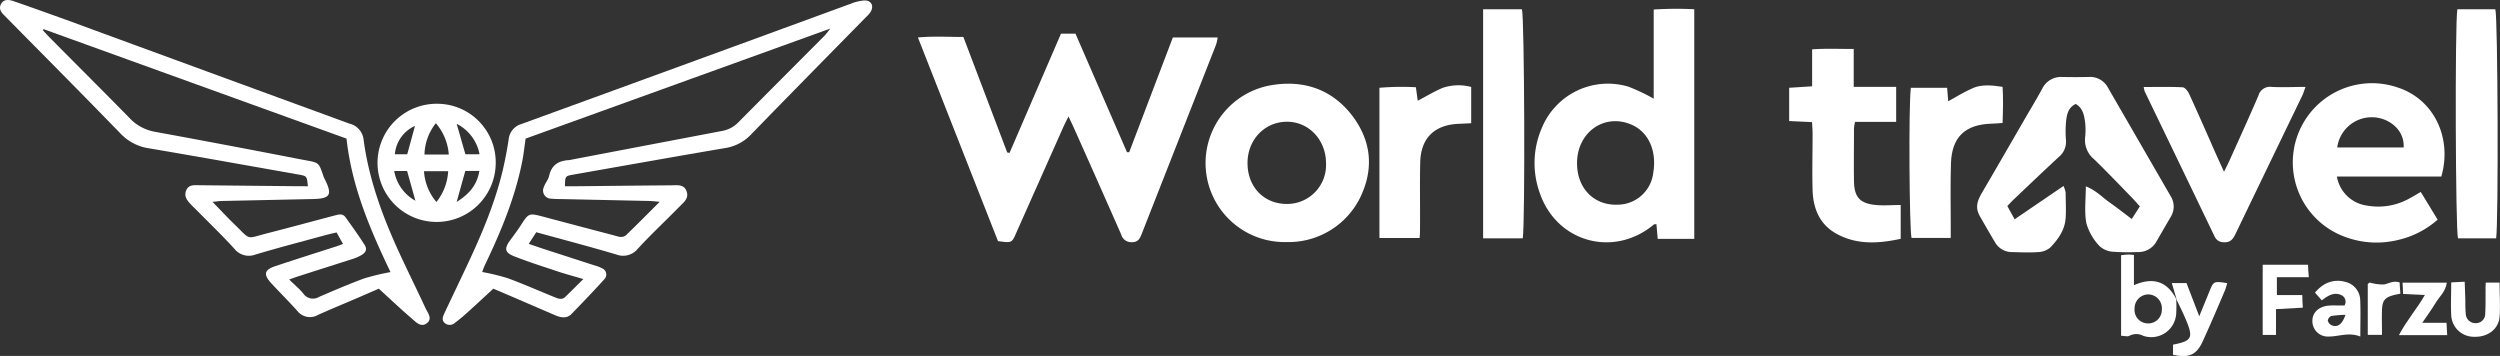 <svg xmlns="http://www.w3.org/2000/svg" viewBox="0 0 541.09 77.03"><rect x="0" y="0" width="541.09" height="77.03" fill="#333333" stroke="none"/><defs><style>.cls-1{fill:#fff;}.cls-2{fill:#fff;}</style></defs><g id="Layer_2" data-name="Layer 2"><g id="Layer_1-2" data-name="Layer 1"><path class="cls-1" d="M218.5,33.1c3.7-8.57,7.39-17.14,11.14-25.82h3.13l11.15,25.66h.48c3.13-8.23,6.26-16.46,9.45-24.83h9.7a11.11,11.11,0,0,1-.34,1.53q-8.06,20.52-16.11,41c-.4,1-.78,1.8-2.15,1.78a2.25,2.25,0,0,1-2.28-1.66q-5.07-11.51-10.21-23c-.32-.73-.67-1.44-1.2-2.55-.5,1-.88,1.75-1.21,2.49L220,50.29c-1,2.32-1,2.32-4,1.89-5.71-14.51-11.45-29.12-17.33-44.07C202,7.8,205.17,8,208.51,8L218,33Z"/><path class="cls-2" d="M122.27,40.31h2.59c6.8-.07,13.6-.15,20.4-.2,1.25,0,2.73-.3,3.32,1.23s-.51,2.38-1.42,3.29c-3,3.06-6.16,6-9.11,9.2a4.09,4.09,0,0,1-4.69,1.24c-5.67-1.68-11.39-3.18-17.3-4.81l-1.62,2.52c1.35.46,2.45.85,3.57,1.21l10.72,3.47a7.52,7.52,0,0,1,1.56.6,1.46,1.46,0,0,1,.48,2.41c-2.3,2.54-4.66,5-7.08,7.49-1,1.05-2.34.79-3.58.25l-10.79-4.65-2.55-1.08c-1.71,1.58-3.39,3.15-5.1,4.69-1,.91-2,1.81-3.12,2.63a1.67,1.67,0,0,1-2.2.19c-.84-.64-.52-1.44-.18-2.16,1.32-2.83,2.68-5.63,4-8.44C103.69,52,107,44.6,108.87,36.6c.48-2.1.89-4.22,1.21-6.35a3.9,3.9,0,0,1,2.83-3.43q35.72-13,71.38-26.07A9.45,9.45,0,0,1,187.07.1c1.49-.06,2.13,1.16,1.38,2.45a6,6,0,0,1-.94,1.08c-8.35,8.5-16.72,17-25,25.52a9.71,9.71,0,0,1-5.59,2.9c-11,1.87-21.89,3.82-32.83,5.74C122.32,38.1,122.32,38.12,122.27,40.31Zm20.51,3.37c-1-.09-1.56-.16-2.09-.18l-19.43-.42a17.33,17.33,0,0,1-1.91-.08,1.76,1.76,0,0,1-1.62-2.56c.28-.83.93-1.54,1.12-2.37.51-2.33,2-3.28,4.24-3.41a7.73,7.73,0,0,0,.94-.17q16.13-3.08,32.26-6.15a6.49,6.49,0,0,0,3.52-1.87C166,20.22,172.22,14,178.42,7.77c.4-.4.72-.88,1.3-1.59L113.76,30c-.26,1.78-.41,3.29-.7,4.77-1.54,7.91-4.6,15.27-8.06,22.49-.29.6-.5,1.24-.64,1.61a47.66,47.66,0,0,1,5.53,1.34c3.37,1.24,6.66,2.7,10,4.05.82.33,1.67.76,2.46,0,1.23-1.19,2.44-2.41,3.91-3.86-2.49-.73-4.56-1.28-6.59-2-2.81-.92-5.62-1.84-8.37-2.92-2.05-.81-2.2-1.66-.9-3.46.74-1,1.54-2.05,2.23-3.12,1.81-2.81,1.79-2.82,4.95-2l.69.19c4.87,1.28,9.73,2.58,14.6,3.85.91.24,1.88.69,2.72-.13C137.88,48.6,140.16,46.3,142.78,43.68Z"/><path class="cls-2" d="M66.64,40.31c-.22-2.21-.22-2.21-2-2.53-10.77-1.9-21.54-3.84-32.33-5.67a10.59,10.59,0,0,1-6.21-3.19C17.91,20.48,9.63,12.15,1.38,3.79l-.33-.35C.32,2.75-.33,2,.19.93.78-.25,1.94-.09,2.93.25c3.78,1.3,7.53,2.66,11.28,4Q44.93,15.53,75.64,26.76a4,4,0,0,1,3.06,3.5c1.14,8.56,4.09,16.56,7.67,24.35,1.87,4.06,3.86,8.06,5.74,12.12.47,1,1.56,2.24.27,3.23s-2.4-.28-3.31-1.07c-2.35-2-4.61-4.16-7.08-6.41l-4.77,2.07c-2.79,1.2-5.6,2.35-8.37,3.6a3.46,3.46,0,0,1-4.5-.87c-1.81-2-3.75-3.94-5.6-5.93s-1.52-3,.94-3.78c4.39-1.47,8.81-2.86,13.22-4.28.37-.12.73-.27,1.33-.49l-1.39-2.49c-1,.23-1.87.43-2.77.68-4.93,1.35-9.88,2.63-14.78,4.1a4,4,0,0,1-4.65-1.34c-2.71-2.94-5.58-5.72-8.39-8.56-.34-.34-.7-.66-1-1-.8-.84-1.49-1.76-.95-3s1.65-1.11,2.69-1.1l20.86.21Zm-57.2-34-.18.22c.63.68,1.25,1.37,1.9,2,5.62,5.68,11.29,11.31,16.86,17a9.88,9.88,0,0,0,5.55,3q15.66,2.87,31.31,5.92c4.32.83,4,.39,5.19,3.88a3.42,3.42,0,0,0,.21.43C72,42.18,71.5,43,67.68,43.08L48,43.5c-.52,0-1,.1-2,.19,1.73,1.78,3.12,3.28,4.59,4.71C54.44,52.09,53,51.73,58,50.45c4.8-1.23,9.58-2.53,14.36-3.79.86-.22,1.77-.54,2.42.36,1.39,1.94,2.8,3.88,4.08,5.9.67,1,.39,1.71-.73,2.35a9.36,9.36,0,0,1-1.75.76c-4,1.28-7.91,2.52-11.87,3.79-.56.18-1.12.4-1.92.68,1.18,1.16,2.22,2,3.08,3.07a2.52,2.52,0,0,0,3.38.69c3.23-1.39,6.46-2.78,9.76-4a53.15,53.15,0,0,1,5.71-1.37C80.2,49.87,76.13,40.46,75,30Z"/><path class="cls-1" d="M357.92,21.36V2.06A78,78,0,0,1,366.7,2v49.7h-7.91l-.28-3.2c-.3.06-.49,0-.59.12-8.67,7.22-21,3.82-24.66-6.85a19.15,19.15,0,0,1,.53-14.27,15.46,15.46,0,0,1,18.66-8.74A40.26,40.26,0,0,1,357.92,21.36Zm-16.59,14c0,5.41,3.69,9.14,8.78,8.94a7.79,7.79,0,0,0,7.71-6.87c.83-4.93-1.12-9.07-5-10.57C347,24.56,341.31,28.79,341.33,35.32Z"/><path class="cls-1" d="M449.26,22.5c-1.76.85-1.95,2.47-2.11,4a23.32,23.32,0,0,0,0,3.83A4.25,4.25,0,0,1,445.57,34c-3.34,3.09-6.64,6.24-9.95,9.38-.34.33-.66.69-1.16,1.21.46.85.94,1.71,1.58,2.87l10.58-7.21a5.94,5.94,0,0,1,.46,1.44c0,1.84.12,3.68,0,5.51-.17,2.6-1.65,4.65-3.38,6.42a4.3,4.3,0,0,1-2.62.94c-1.83.14-3.68.05-5.52,0a4.2,4.2,0,0,1-3.78-2.15c-1.11-1.84-2.17-3.72-3.25-5.59s-.57-3.34.38-5c3.44-5.86,6.82-11.75,10.23-17.63,1-1.66,1.94-3.3,2.88-5a4.49,4.49,0,0,1,4.28-2.53q2.88.06,5.76,0a4.35,4.35,0,0,1,4.17,2.3L469.8,42.44a4.21,4.21,0,0,1,0,4.54c-1,1.72-2,3.44-3,5.17a4.44,4.44,0,0,1-4.13,2.4,46.28,46.28,0,0,1-5.27-.06,4.73,4.73,0,0,1-3-1.24,12,12,0,0,1-2.83-4.91c-.48-2.51-.12-5.17-.12-8,2.17.83,3.52,2.33,5.11,3.45s3.06,2.28,4.83,3.61l1.75-2.73c-.63-.7-1.14-1.3-1.68-1.86-2.74-2.8-5.44-5.65-8.25-8.37a5.35,5.35,0,0,1-1.92-4.65,15,15,0,0,0,0-3.35C451.08,24.9,450.8,23.39,449.26,22.5Z"/><path class="cls-1" d="M278.34,52.39a17.1,17.1,0,0,1-2.9-34c7.12-1.11,13.19,1.15,17.5,7C297,31,297.29,37,294.24,43.07A17.32,17.32,0,0,1,278.34,52.39Zm.19-8.25A8.42,8.42,0,0,0,287,35.35c0-5.09-3.75-9.06-8.56-9s-8.51,4-8.43,9.11S273.63,44.15,278.53,44.14Z"/><path class="cls-1" d="M523.94,41.54l3.65,6a19.36,19.36,0,0,1-8.34,4.34,19.56,19.56,0,0,1-12.67-1,17.14,17.14,0,0,1,12.2-32c8.08,2.54,12,11.05,9.61,19.33h-22.6a7.64,7.64,0,0,0,6.61,6.3,13.77,13.77,0,0,0,9.25-1.65C522.34,42.5,523,42.09,523.94,41.54Zm-3.7-9.63c.21-4-3.45-6.5-6.76-6.53a7.53,7.53,0,0,0-7.62,6.53Z"/><path class="cls-1" d="M392.21,18.68v-8c3-.22,5.85-.07,9-.09V18.8h9.19v7.58h-8.9a9.81,9.81,0,0,0-.23,1.39c0,3.84-.06,7.68,0,11.51.07,3.42,1.32,4.77,4.74,5.09,1.72.16,3.47,0,5.37,0v7.32c-4.67,1-9.3,1.36-13.72-1-3.78-2-5.23-5.48-5.35-9.55s0-8.15,0-12.22c0-.78-.07-1.56-.12-2.49l-4.95-.23V19Z"/><path class="cls-1" d="M481.36,37.18c.52-1.07.89-1.76,1.2-2.47,2.1-4.66,4.22-9.31,6.24-14a2.59,2.59,0,0,1,2.85-1.9c2.35.13,4.72,0,7.35,0-.33.89-.48,1.41-.71,1.89q-7.25,15-14.48,30c-.54,1.11-1.12,1.82-2.51,1.73a2.11,2.11,0,0,1-2-1.29q-7.53-15.66-15.09-31.31a5.49,5.49,0,0,1-.24-1c2.87,0,5.64-.07,8.39.06.5,0,1.14.79,1.41,1.36,1.58,3.4,3.08,6.85,4.61,10.28C479.28,32.65,480.24,34.73,481.36,37.18Z"/><path class="cls-1" d="M321,2h8.4c.55,1.67.71,46.29.18,49.59H321Z"/><path class="cls-1" d="M531.86,2h8.22c.55,1.7.7,46.44.17,49.59H532C531.46,49.93,531.31,5.17,531.86,2Z"/><path class="cls-2" d="M107.29,35.46a12.79,12.79,0,1,1-12.5-13A12.68,12.68,0,0,1,107.29,35.46ZM94.46,43.72A11.67,11.67,0,0,0,97,37.06H91.77A11.36,11.36,0,0,0,94.46,43.72Zm2.67-10.28a11.58,11.58,0,0,0-2.8-6.77,11.35,11.35,0,0,0-2.46,6.77ZM100.71,37c-.64,2.3-1.21,4.31-1.87,6.7,2.75-1.71,4.41-3.69,4.91-6.7ZM98.84,26.8c.69,2.41,1.29,4.51,1.89,6.59h3.06A9.3,9.3,0,0,0,98.84,26.8ZM85.46,33.39h2.68c.57-2.1,1.11-4.05,1.68-6.14A7.4,7.4,0,0,0,85.46,33.39Zm4.45,10.06c-.71-2.56-1.26-4.52-1.8-6.44H85.32A9.14,9.14,0,0,0,89.91,43.45Z"/><path class="cls-1" d="M318.42,18.82v7.85l-2.74.13c-5.2.22-8.15,3.08-8.29,8.28-.12,4.78,0,9.57-.05,14.36,0,.63,0,1.26-.09,2.07h-8.69V19a57.41,57.41,0,0,1,7.89-.12c.15,1.08.27,2,.4,2.92,1.82-.95,3.55-2,5.41-2.79A10.73,10.73,0,0,1,318.42,18.82Z"/><path class="cls-1" d="M413.58,19h7.85c.08,1,.16,2,.23,2.92,1.81-1,3.53-2.08,5.37-2.87s4.05-.63,6.4-.25c.17,2.57.09,5.08,0,7.82-.88.06-1.64.13-2.41.15-5.68.17-8.56,2.87-8.76,8.54-.15,4.47-.05,8.94-.05,13.41v2.78h-8.48C413.26,50,413.06,22.82,413.58,19Z"/><path class="cls-1" d="M471,64.61A26.62,26.62,0,0,1,471,68a5.4,5.4,0,0,1-7.13,4.68,3.21,3.21,0,0,0-3,0c-.41.23-1.07,0-1.79,0V55.24c.47-.05.92-.13,1.38-.14s.77,0,1.4.09v6.54c4.18-1.84,7.19-.82,9.16,3ZM464.83,70a2.94,2.94,0,0,0,3.07-3A3,3,0,0,0,465,63.72,3,3,0,0,0,462,66.8,2.92,2.92,0,0,0,464.83,70Z"/><path class="cls-1" d="M471.06,64.69c-.31-1.06-.61-2.12-1-3.42h3.18L476,68.45c.84-2.07,1.5-3.66,2.15-5.26.95-2.35.94-2.36,3.89-1.91a13.49,13.49,0,0,1-.46,1.52C480,66.53,478.4,70.27,476.69,74c-1.33,2.85-3,3.53-6.37,2.79v-2.2c4.1-.79,4.45-1.46,2.77-5.44-.64-1.53-1.39-3-2.1-4.5Z"/><path class="cls-1" d="M510.86,72.84c-2.5-1-4.62,0-6.81,0a3.34,3.34,0,0,1-3.56-3.15c-.12-1.81,1.11-3.19,3.19-3.51a13.36,13.36,0,0,1,1.9-.07h1.86a1.56,1.56,0,0,0-.6-2.19c-1.57-.8-2.91,0-4.31,1.09l-1.48-1.67c1.86-2.27,4.21-3,6.65-2.31a4.16,4.16,0,0,1,3.14,4C510.94,67.45,510.86,69.84,510.86,72.84Zm-3.21-4.7a23.2,23.2,0,0,0-3.06.25,1.28,1.28,0,0,0-.77,1,1.47,1.47,0,0,0,.82,1C505.91,70.93,506.92,70.24,507.65,68.14Z"/><path class="cls-1" d="M492.61,66.91v5.58h-2.88V57.3h9.81c0,.75.09,1.56.17,2.69H492.8v3.87h5.49c0,1,.08,1.74.12,2.73Z"/><path class="cls-1" d="M538,61.16h3c0,2.56.18,5,0,7.45-.26,2.69-2.62,4.38-5.47,4.28a4.89,4.89,0,0,1-5-4.77c-.11-2.22,0-4.46,0-7l2.92-.15c.05,1.47.1,2.78.14,4.1a27.34,27.34,0,0,0,.09,2.87,2.1,2.1,0,0,0,2.29,2,2,2,0,0,0,1.92-2.06c.11-1.75.06-3.52.08-5.27C537.92,62.23,538,61.84,538,61.16Z"/><path class="cls-1" d="M519.22,72.53c1.69-3.21,3.86-5.64,5.61-8.68l-4.72-.22c0-.81-.07-1.55-.11-2.45h9.57c-.22,1.92-1.59,3-2.42,4.39s-1.75,2.62-2.89,4.3h5.25c.06,1,.1,1.73.15,2.66Z"/><path class="cls-1" d="M512.47,72.47v-11c.2-.14.34-.32.46-.31a10.15,10.15,0,0,0,3.07.41c1.06-.22,2-.89,3.38-.43,0,.74.09,1.5.15,2.42-.55.12-1,.2-1.44.31-1.91.51-2.47,1.17-2.54,3.22-.06,1.74,0,3.48,0,5.39Z"/></g></g></svg>